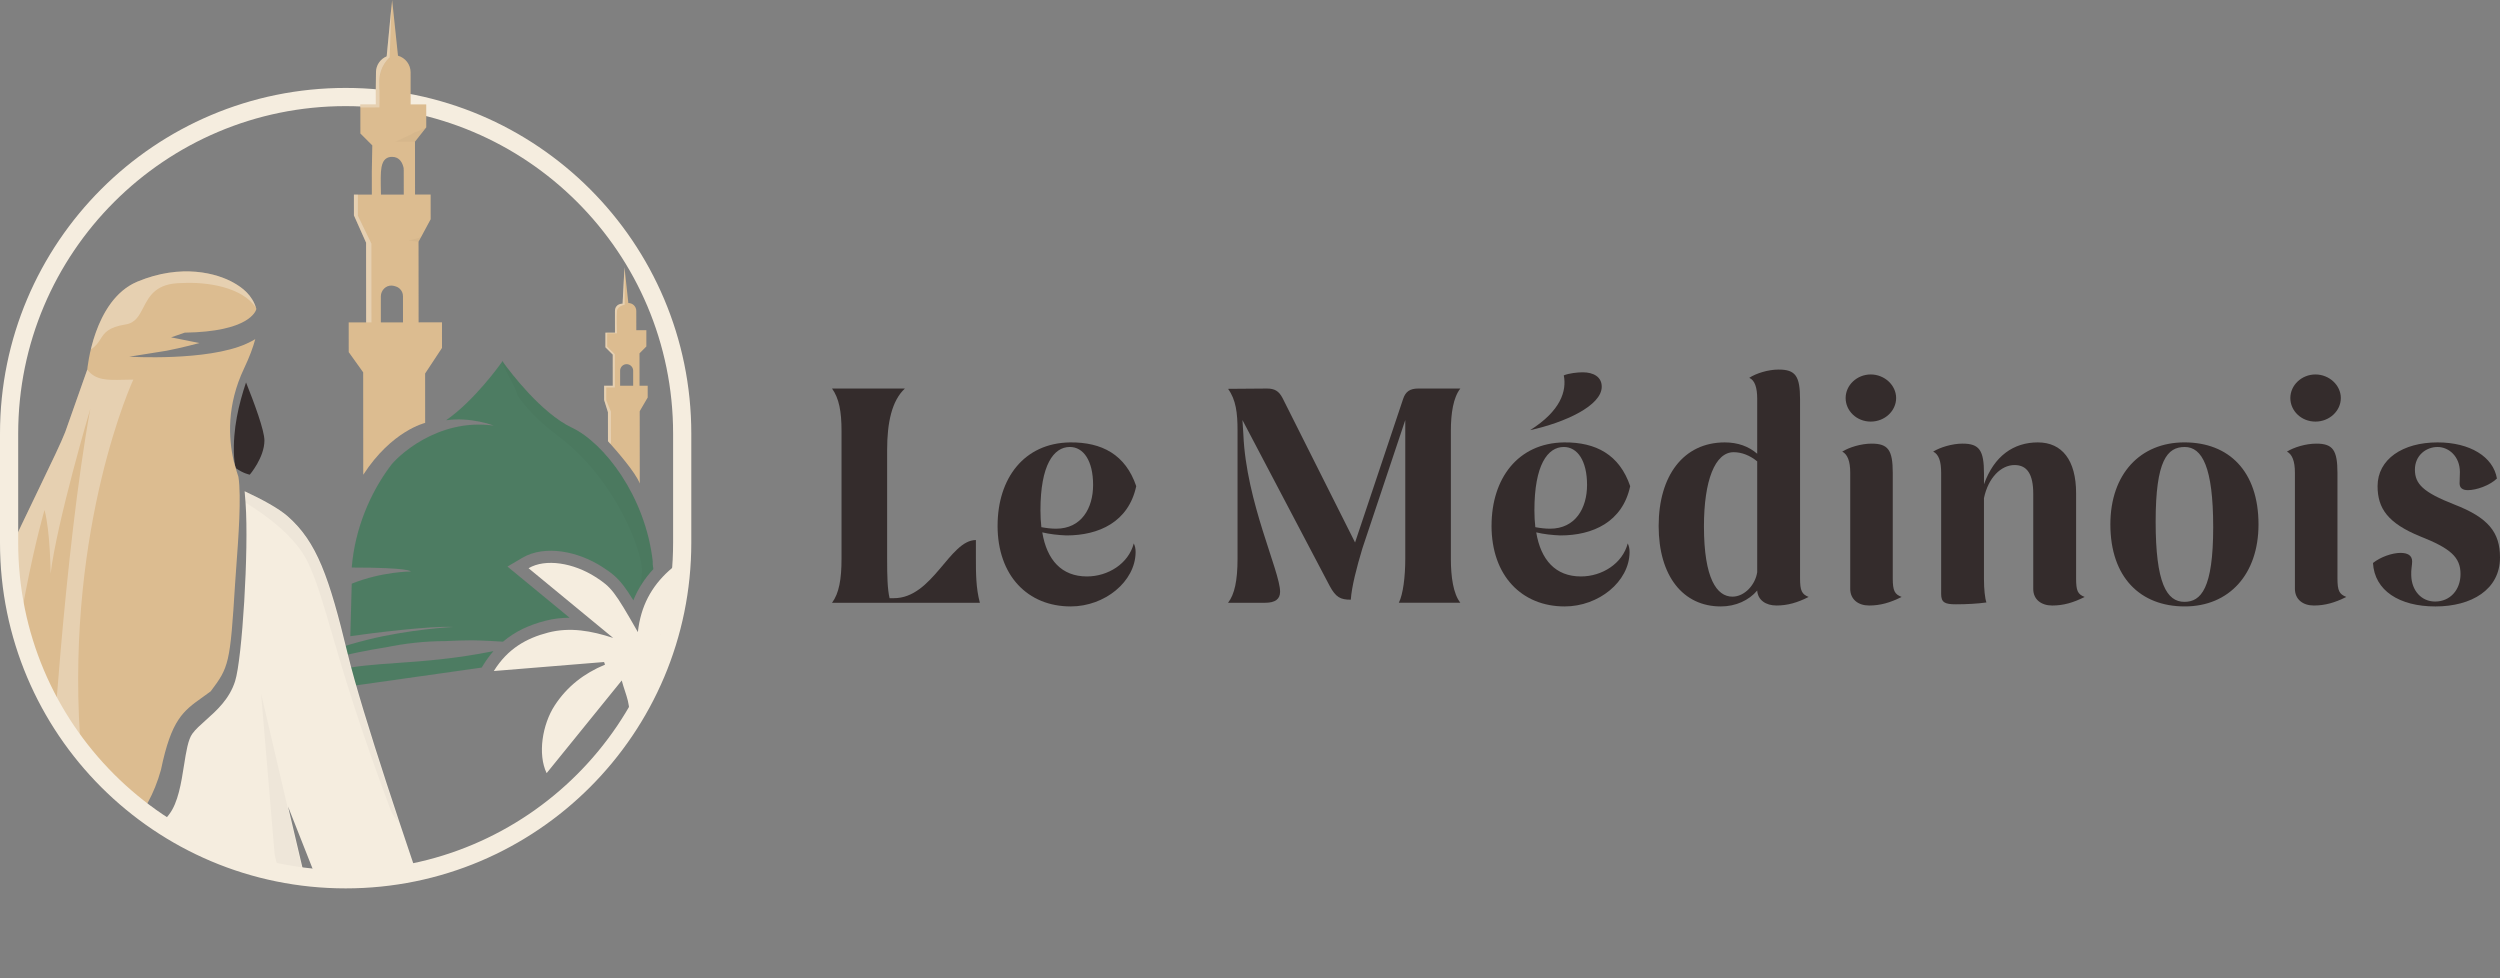 <svg width="800" height="313" viewBox="0 0 800 313" fill="none" xmlns="http://www.w3.org/2000/svg">
<rect x="0" y="0" width="800" height="313" fill="#808080" stroke="none"/>
<g clip-path="url(#clip0_659_17)">
<mask id="mask0_659_17" style="mask-type:alpha" maskUnits="userSpaceOnUse" x="2" y="31" width="217" height="251">
<path d="M2.909 138.744C2.909 79.264 51.127 31.047 110.606 31.047C170.086 31.047 218.304 79.264 218.304 138.744V173.673C218.304 233.152 170.086 281.37 110.606 281.37C51.127 281.37 2.909 233.152 2.909 173.673V138.744Z" fill="#D9D9D9"/>
</mask>
<g mask="url(#mask0_659_17)">
<path fill-rule="evenodd" clip-rule="evenodd" d="M209.076 182.105C208.895 181.128 208.835 180.287 208.866 179.549C206.492 158.756 193.33 141.746 183.037 136.868C173.156 132.184 163.216 118.969 161.09 116.033C161.048 115.941 161.005 115.849 160.963 115.757C160.943 115.709 160.923 115.667 160.906 115.631L160.905 115.63C160.886 115.589 160.87 115.555 160.861 115.528L160.852 115.519C160.852 115.519 160.83 115.551 160.788 115.611C160.733 115.534 160.697 115.483 160.683 115.461C160.692 115.488 160.708 115.522 160.727 115.563C160.738 115.588 160.751 115.615 160.764 115.644C159.84 116.952 151.751 128.207 142.75 134.482C150.698 133.338 157.975 136.185 157.975 136.185H157.963L157.978 136.19C139.799 133.664 126.615 146.509 124.747 149.364C124.721 149.389 124.713 149.406 124.713 149.406C118.59 157.679 113.568 169.014 112.555 181.613C131.466 181.613 131.466 182.875 131.466 182.875C131.466 182.875 122.249 182.875 112.555 186.775L112.103 203.577C118.828 202.601 137.881 200.216 144.914 200.634C144.914 200.634 131.294 201.319 117.739 204.68C117.722 204.689 117.713 204.689 117.705 204.689C109.717 206.672 100.417 209.717 91.044 214.351C91.061 214.343 91.086 214.334 91.112 214.326C91.116 214.324 91.121 214.323 91.126 214.321C91.129 214.319 91.133 214.318 91.137 214.316C91.148 214.312 91.159 214.307 91.172 214.303C91.185 214.299 91.199 214.295 91.213 214.292C91.244 214.281 91.278 214.268 91.315 214.253C91.339 214.244 91.365 214.234 91.392 214.224C91.501 214.189 91.633 214.145 91.786 214.094C91.931 214.046 92.096 213.992 92.277 213.932C92.296 213.927 92.316 213.921 92.335 213.914C92.352 213.908 92.369 213.902 92.387 213.896C92.436 213.879 92.487 213.862 92.54 213.848C92.82 213.754 93.146 213.652 93.502 213.548C93.564 213.531 93.623 213.513 93.683 213.495C93.747 213.475 93.811 213.455 93.879 213.437C93.989 213.403 94.108 213.369 94.227 213.335C94.371 213.293 94.515 213.251 94.679 213.208C94.731 213.194 94.784 213.178 94.837 213.163C94.942 213.132 95.052 213.1 95.166 213.072C95.497 212.979 95.848 212.886 96.224 212.789C96.374 212.749 96.53 212.708 96.686 212.667L96.804 212.637C96.999 212.586 97.206 212.535 97.418 212.484C97.947 212.348 98.51 212.209 99.116 212.065C99.274 212.029 99.433 211.991 99.594 211.953C99.885 211.884 100.18 211.814 100.488 211.748C100.722 211.694 100.957 211.642 101.197 211.59C101.321 211.563 101.446 211.536 101.573 211.508C101.623 211.496 101.674 211.485 101.724 211.474C102.135 211.38 102.551 211.293 102.986 211.208C103.131 211.174 103.275 211.148 103.422 211.123C103.61 211.079 103.803 211.042 104 211.004C104.104 210.984 104.21 210.963 104.316 210.942C104.922 210.814 105.553 210.693 106.201 210.574C108.784 209.991 111.622 209.369 114.674 208.735C117.569 208.138 120.477 207.614 123.392 207.156C129.398 205.931 135.855 205.15 142.58 205.15H142.676L142.671 205.144C145.494 205 148.318 204.912 151.148 204.898C151.148 204.898 155.001 204.946 160.909 205.334C160.93 205.334 160.951 205.334 160.972 205.334C164.983 201.926 169.576 199.925 174.433 198.668C177.087 197.981 179.699 197.683 182.265 197.675L162.392 181.3L167.17 178.487C170.89 176.297 175.453 175.886 179.782 176.498C184.16 177.116 188.676 178.825 192.634 181.356C195.361 183.101 197.304 184.521 199.514 187.392C200.47 188.633 201.479 190.152 202.668 192.092C204.2 188.332 206.361 185.033 209.076 182.105ZM154.141 213.626L154.724 212.685C155.715 211.084 156.777 209.651 157.901 208.366C145.44 210.867 135.447 211.566 126.912 212.163C112.678 213.159 102.499 213.871 91.686 222.188C92.724 222.404 136.66 216.135 154.141 213.626Z" fill="#4D7C62"/>
<path fill-rule="evenodd" clip-rule="evenodd" d="M208.867 179.549C208.835 180.288 208.895 181.129 209.076 182.106C207.527 183.777 206.158 185.568 204.983 187.498C205.311 185.374 205.423 183.411 205.378 181.82C205.211 175.96 196.932 153.232 178.547 139.485C172.399 134.887 168.345 130.487 165.671 126.67C165.094 124.642 164.093 122.774 162.959 120.657L162.959 120.657L162.959 120.657C162.286 119.4 161.565 118.054 160.858 116.536C160.832 116.474 160.844 116.13 160.854 115.86C160.86 115.688 160.865 115.545 160.858 115.526C160.859 115.527 160.861 115.529 160.862 115.531C160.871 115.558 160.887 115.591 160.905 115.63L160.906 115.631C160.923 115.667 160.943 115.71 160.963 115.757C161.006 115.849 161.048 115.941 161.09 116.033C163.216 118.969 173.157 132.184 183.038 136.869C193.331 141.746 206.493 158.756 208.867 179.549Z" fill="black" fill-opacity="0.03"/>
<path fill-rule="evenodd" clip-rule="evenodd" d="M193.321 128.003L194.543 131.908L194.552 141.182C194.552 141.182 194.773 141.42 195.14 141.839L195.146 141.847L195.152 141.85C197.151 144.067 203.453 151.254 204.725 154.722L204.708 131.583L207.263 127.206V123.429H204.652L204.643 113.063L206.833 110.87V105.669H203.616L203.611 99.504C203.611 98.098 202.473 96.963 201.067 96.966L199.865 85.85C199.851 88.988 199.899 97.512 199.899 97.512C199.899 97.512 199.898 97.513 199.897 97.513C199.895 97.237 199.849 88.943 199.863 85.857V85.806L199.831 85.58V85.557L199.232 97.177C199.232 97.177 196.784 97.079 196.787 99.616C196.787 102.166 196.793 106.446 196.793 106.446H193.731L193.734 111.138H193.737L196.08 113.48L196.088 123.439H193.318L193.321 128.003ZM197.488 99.264C197.464 99.35 197.446 99.44 197.435 99.534C197.253 101.131 197.431 106.391 197.44 106.654H197.443C197.443 106.654 197.25 101.165 197.437 99.527C197.448 99.436 197.465 99.348 197.488 99.264ZM194.297 106.664H194.294L194.297 110.889H194.3L196.753 113.339L196.762 123.987H196.767L196.758 113.334H196.755L196.752 113.326L194.299 110.875L194.297 106.664ZM193.997 123.988H193.995V128.088L195.505 131.735L195.514 141.999L195.519 142.001L195.51 131.736L193.999 128.089L193.997 123.988ZM202.612 118.619C202.609 117.468 201.673 116.531 200.521 116.531C199.372 116.531 198.433 117.471 198.439 118.622V123.441L202.612 123.438V118.619Z" fill="#DCBC90"/>
<path fill-rule="evenodd" clip-rule="evenodd" d="M194.543 131.908L193.321 128.003L193.318 123.44H196.088L196.079 113.48L193.737 111.138H193.734L193.731 106.447H196.792C196.792 106.447 196.787 102.166 196.787 99.617C196.784 97.079 199.231 97.178 199.231 97.178L199.831 85.558V85.58L199.862 85.806V85.857C199.848 88.995 199.896 97.52 199.896 97.52C199.896 97.52 197.63 97.896 197.435 99.534C197.248 101.173 197.44 106.664 197.44 106.664H194.294L194.297 110.889H194.3L196.753 113.339L196.761 123.989H193.994V128.088L195.505 131.735L195.513 142L195.146 141.847L195.14 141.839C194.772 141.42 194.551 141.182 194.551 141.182L194.543 131.908Z" fill="white" fill-opacity="0.3"/>
<path d="M203.267 253.863C203.378 255.315 203.487 256.768 203.6 258.221C205.363 257.587 207.323 257.413 209.11 257.775C210.631 258.083 211.982 258.733 213.156 259.632C213.257 259.041 213.383 258.45 213.54 257.852C213.654 257.417 213.558 256.827 213.345 256.422C211.491 252.893 212.553 249.14 212.233 245.523C211.796 240.549 211.974 235.354 210.988 230.685C209.987 225.949 210.174 221.703 210.812 217.198C211.191 216.842 211.571 216.485 211.952 216.13C217.317 220.838 222.684 225.55 228.122 230.323C228.453 227.218 228.793 224.112 229.293 221.027C229.458 220.001 229.653 218.981 229.863 217.966C225.845 214.622 220.729 212.243 214.611 210.702C214.749 210.428 214.886 210.152 215.024 209.879C220.718 209.414 226.413 208.95 232.195 208.477C233.035 205.237 233.84 201.991 234.367 198.68C234.393 198.516 234.425 198.354 234.46 198.192C226.533 196.803 219.032 198.835 211.852 203.366C211.629 203.035 211.405 203.674 211.182 203.344C218.846 194.655 226.509 184.997 234.171 176.308C225.969 175.032 219.564 177.645 214.043 182.65C208.511 187.665 205.032 193.9 204.119 202.277C196.643 189.17 195.64 187.886 190.543 184.625C183.504 180.123 174.573 178.631 169.14 181.831C178.364 189.431 187.287 196.784 196.21 204.137C189.294 201.873 182.441 200.603 175.406 202.424C168.479 204.217 162.464 207.554 158.024 214.727C170.322 213.722 181.813 212.785 193.302 211.847C193.403 212.126 193.504 212.408 193.603 212.688C186.913 215.449 181.46 219.678 177.51 225.735C173.556 231.8 172.002 241.344 174.924 247.406C183.095 237.323 190.889 227.706 198.96 217.749C200.142 222.376 202.438 226.21 200.749 230.87C200.249 232.253 201.255 234.147 201.446 235.822C202.115 241.716 202.728 247.614 203.356 253.511C203.367 253.624 203.258 253.748 203.267 253.863Z" fill="#F5EDDF"/>
<path fill-rule="evenodd" clip-rule="evenodd" d="M36.854 295.243C34.869 295.273 32.883 295.302 30.898 295.327L30.952 295.123C32.819 288.043 35.099 279.4 38.089 277.407C42.781 274.28 49.038 267.241 54.132 260.594C56.999 256.856 57.997 250.521 58.878 244.928C59.564 240.575 60.179 236.672 61.548 234.79C62.585 233.364 64.138 231.981 65.85 230.456C69.302 227.381 73.404 223.727 75.232 217.978C77.487 210.89 79.652 176.008 78.59 161.064C78.527 160.186 78.387 158.519 78.273 157.193C84.028 159.877 89.172 162.684 92.044 165.197C101.428 173.408 105.337 184.744 111.201 208.986C115.999 228.815 130.737 271.926 138.511 294.665L138.511 294.666L138.744 295.348C128.069 295.124 117.391 294.991 106.714 294.926L92.173 258.089L98.662 285.571L102.463 294.903C94.006 294.866 85.55 294.869 77.094 294.901C66.517 294.94 55.938 295.025 45.361 295.13C42.528 295.158 39.693 295.2 36.858 295.243L36.854 295.243Z" fill="#F5EDDF"/>
<path fill-rule="evenodd" clip-rule="evenodd" d="M127.582 262.949C120.929 242.98 114.018 221.412 111.012 208.986C105.148 184.744 101.239 173.408 91.855 165.197C89.227 162.897 84.698 160.352 79.538 157.88C79.059 157.65 78.574 157.421 78.085 157.193C78.185 158.364 78.306 159.801 78.376 160.725C84.773 164.597 94.473 171.527 98.505 179.924C101.231 185.603 103.158 192.208 105.978 201.871C109.629 214.384 114.776 232.024 125.091 259.422C125.644 260.894 126.663 261.981 127.582 262.949Z" fill="black" fill-opacity="0.03"/>
<path d="M92.3 291.576C94.887 291.976 97.468 292.38 100.054 292.785L83.537 221.886L87.892 273.538L92.3 291.576Z" fill="black" fill-opacity="0.03"/>
<path fill-rule="evenodd" clip-rule="evenodd" d="M75.185 148.869C75.164 148.69 75.143 148.511 75.121 148.332C75.019 147.481 74.918 146.636 74.879 145.792C74.483 137.304 76.417 129.299 78.73 122.378C81.397 129.041 84.616 137.745 84.617 140.952C84.616 146.426 79.925 151.899 79.925 151.899C79.925 151.899 77.783 151.507 75.423 149.768C75.343 149.476 75.263 149.177 75.185 148.869ZM84.617 140.952C84.617 140.953 84.617 140.953 84.617 140.953V140.951C84.617 140.951 84.617 140.952 84.617 140.952Z" fill="#342C2C"/>
<path fill-rule="evenodd" clip-rule="evenodd" d="M-9.155 287.594C-9.155 286.362 -9.155 285.13 -9.172 283.901H-9.174C-9.229 279.94 -9.315 275.98 -9.4 272.02C-9.471 268.752 -9.542 265.485 -9.595 262.217C-9.713 255.077 -9.787 247.925 -9.515 240.789C-9.422 238.326 -9.307 235.864 -9.192 233.402L-9.192 233.401C-9.006 229.402 -8.82 225.403 -8.723 221.401C-8.592 216.016 -8.713 210.704 -9.133 205.391C-4.368 191.233 5.386 171.014 12.609 156.042L12.609 156.042C16.486 148.005 19.634 141.48 20.888 138.217L27.924 118.277C27.924 118.277 29.879 95.99 43.955 90.126C58.03 84.26 69.479 87.443 74.843 90.516C77.519 92.048 80.76 94.389 82.041 98.867C81.861 99.611 79.688 106.149 59.097 106.449L54.742 107.956L63.833 109.775C63.833 109.775 58.126 111.302 53.341 112.229L41.364 114.143C41.364 114.143 66.342 115.666 78.879 109.982C79.956 109.494 80.886 109.007 81.686 108.525C80.963 111.213 79.805 114.308 78.106 117.887C72.498 129.698 73.116 140.32 74.794 147.545C74.856 147.811 74.937 148.071 75.016 148.327L75.017 148.327L75.017 148.327L75.017 148.327C75.081 148.532 75.144 148.734 75.195 148.935L75.188 148.876C75.546 150.287 75.933 151.533 76.297 152.595C77.274 158.915 76.288 172.257 75.618 181.317L75.618 181.318C75.464 183.412 75.326 185.277 75.233 186.774C73.639 212.486 73.255 213.456 67.433 221.218C66.498 221.92 65.611 222.551 64.769 223.151L64.769 223.151C58.627 227.525 54.848 230.217 51.515 246.317C47.023 262.455 37.757 268.621 32.285 272.261L32.285 272.261C30.134 273.692 28.569 274.733 28.112 275.836C27.674 276.891 27.53 278.158 27.351 279.727C26.959 283.172 26.401 288.071 22.209 295.38C25.439 295.38 28.671 295.35 31.903 295.306V295.308C25.814 295.39 19.725 295.434 13.641 295.298C12.561 295.274 11.481 295.247 10.4 295.22L10.399 295.22C5.858 295.106 1.316 294.993 -3.225 295.09C-5.149 295.131 -7.071 295.224 -8.992 295.354C-9.023 294.903 -9.049 294.452 -9.067 294C-9.154 291.868 -9.155 289.731 -9.155 287.594ZM75.233 217.976C75.284 217.815 75.336 217.639 75.387 217.45C75.337 217.638 75.287 217.813 75.236 217.974C74.322 220.848 72.839 223.199 71.154 225.216C72.838 223.2 74.32 220.85 75.233 217.976ZM61.55 234.789C61.68 234.61 61.819 234.431 61.965 234.253C61.82 234.43 61.682 234.608 61.553 234.786C60.183 236.668 59.568 240.571 58.882 244.924C58.001 250.517 57.003 256.852 54.136 260.59C53.38 261.577 52.598 262.572 51.8 263.562C52.597 262.573 53.378 261.579 54.134 260.593C57 256.855 57.998 250.52 58.88 244.927L58.88 244.927C59.565 240.574 60.18 236.671 61.55 234.789ZM33.92 287.978C34.455 284.432 35.027 280.637 36.957 278.412C35.029 280.638 34.457 284.43 33.923 287.975C33.522 290.631 33.143 293.148 32.229 294.762C32.144 294.913 32.034 295.098 31.906 295.308L31.905 295.308C32.033 295.099 32.142 294.916 32.227 294.765C33.14 293.151 33.52 290.634 33.92 287.978Z" fill="#DCBC90"/>
<path fill-rule="evenodd" clip-rule="evenodd" d="M39.517 121.531C40.518 121.506 41.563 121.48 42.653 121.48H42.655C42.655 121.48 21.282 167.541 25.584 235.572C25.584 235.572 26.363 244.956 21.282 248.083L16.2 251.21C16.2 251.21 20.499 176.925 28.906 130.789C28.906 130.789 18.155 167.151 16.2 183.572C16.2 183.572 16.087 169.932 14.245 163.203C14.245 163.203 2.514 203.119 1.342 251.21C1.342 251.21 -3.358 203.178 3.687 181.56C3.687 181.56 -2.906 189.384 -8.673 216.615C-8.688 212.857 -8.837 209.124 -9.132 205.392C-4.367 191.234 5.387 171.014 12.61 156.043C16.487 148.005 19.635 141.48 20.889 138.218L27.926 118.278C30.561 121.759 34.47 121.66 39.517 121.531Z" fill="white" fill-opacity="0.3"/>
<path fill-rule="evenodd" clip-rule="evenodd" d="M81.934 98.51C77.546 91.882 66.36 90.127 58.191 90.58C49.912 90.58 47.761 94.746 45.865 98.42C44.538 100.991 43.336 103.321 40.244 103.812C34.564 104.714 33.398 106.552 32.171 108.486C31.457 109.61 30.724 110.767 29.069 111.791C30.762 104.734 34.787 93.946 43.956 90.126C58.032 84.259 69.48 87.443 74.844 90.516C77.448 92.007 80.586 94.264 81.934 98.51Z" fill="white" fill-opacity="0.3"/>
</g>
<path fill-rule="evenodd" clip-rule="evenodd" d="M0 138.746C0 77.659 49.521 28.138 110.608 28.138C171.695 28.138 221.216 77.659 221.216 138.746V173.674C221.216 234.762 171.695 284.283 110.608 284.283C49.521 284.283 0 234.762 0 173.674V138.746ZM110.608 33.959C52.736 33.959 5.821 80.874 5.821 138.746V173.674C5.821 231.547 52.736 278.461 110.608 278.461C168.48 278.461 215.395 231.547 215.395 173.674V138.746C215.395 80.874 168.48 33.959 110.608 33.959Z" fill="#F5EDDF"/>
<path fill-rule="evenodd" clip-rule="evenodd" d="M116.241 151.919L116.216 119.152L116.218 119.149L111.59 112.684L111.581 103.172L118.003 103.167H117.172H117.169L117.149 77.655L113.259 68.924L113.253 62.269H114.535V62.272L114.537 69.045L118.852 77.938L118.872 103.166L118.878 103.166L118.858 77.937L114.546 69.044L114.541 62.263H118.988L118.983 54.788L119.135 46.529L115.321 42.72L115.316 34.382L115.309 34.382H115.303V33.426H120.272C120.218 30.707 120.266 26.463 120.317 23.056C120.359 20.779 121.763 18.855 123.737 18.031L125.336 1.324V1.378V1.381V1.403L125.271 3.177L124.708 18.348C124.708 18.348 121.284 21.141 121.378 26.276C121.477 31.403 121.383 34.377 121.383 34.377L121.396 34.377C121.396 34.377 121.492 31.403 121.39 26.276C121.3 21.141 124.721 18.348 124.721 18.348L125.278 3.172L125.346 1.398V1.375L125.351 1.324L125.36 1.253L125.482 0L127.357 17.825C129.68 18.479 131.395 20.603 131.395 23.144L131.403 33.412H136.397L136.403 40.762L126.523 45.34C126.523 45.34 126.523 45.34 126.524 45.34L136.396 40.766L132.797 45.335C132.797 45.335 132.798 45.335 132.798 45.335L132.804 51.556V53.905L132.812 62.251H137.806L137.812 70.159L134.683 75.976L130.764 76.95L130.769 76.95L134.676 75.979L133.928 77.362L133.933 77.363L133.953 103.158L141.436 103.152L141.442 111.332L136.038 119.526L136.049 135.33C136.049 135.33 125.405 137.775 116.241 151.919ZM121.874 103.164H121.877V103.169L121.883 103.166L128.959 103.161L128.953 94.777C128.953 93.878 128.591 93.066 128 92.474C127.621 92.095 127.151 91.812 126.622 91.654C126.602 91.654 126.585 91.645 126.568 91.637C126.565 91.636 126.562 91.635 126.558 91.634C126.56 91.634 126.561 91.634 126.562 91.634C126.296 91.538 125.9 91.422 125.405 91.388C123.464 91.266 121.869 92.919 121.869 94.859L121.874 103.164ZM126.537 91.628C126.543 91.63 126.551 91.632 126.558 91.634C126.551 91.634 126.544 91.633 126.537 91.628ZM121.917 54.88C121.91 54.959 121.903 55.034 121.897 55.104V55.107C121.758 56.578 121.903 62.263 121.903 62.263H121.905V62.268L129.202 62.263L129.197 54.496C129.197 54.321 129.177 54.151 129.151 53.984V53.975L129.197 53.913C129.186 53.892 129.171 53.828 129.15 53.731C129.052 53.292 128.804 52.181 128.054 51.322C127.507 50.691 126.687 50.195 125.459 50.195C122.331 50.198 122.056 53.31 121.917 54.88Z" fill="#DCBC90"/>
<path fill-rule="evenodd" clip-rule="evenodd" d="M125.336 1.324V1.378V1.381V1.403L125.271 3.177L124.708 18.348C124.708 18.348 121.284 21.141 121.377 26.276C121.477 31.403 121.383 34.377 121.383 34.377L115.309 34.382H115.303V33.426H120.271C120.217 30.707 120.266 26.463 120.316 23.056C120.359 20.779 121.762 18.855 123.737 18.031L125.336 1.324ZM117.169 103.167L117.149 77.655L113.259 68.924L113.253 62.269H114.535V62.272L114.537 69.045L118.852 77.938L118.872 103.167H117.172H117.169Z" fill="white" fill-opacity="0.3"/>
<path fill-rule="evenodd" clip-rule="evenodd" d="M136.395 40.766L132.791 45.341V45.339C131.218 45.341 126.515 45.344 126.515 45.344L136.395 40.766ZM134.675 75.979L133.926 77.366L130.76 76.953L134.675 75.979Z" fill="black" fill-opacity="0.03"/>
<path d="M269.287 178.784V137.845C269.287 131.674 268.501 127.463 266.252 124.331H289.562C285.352 128.249 283.883 135.299 283.883 144.017V178.784C283.883 184.365 283.981 188.478 284.668 191.419H286.039C298.476 191.419 303.862 172.812 312.287 172.812V178.588C312.287 183.287 312.287 188.185 313.561 192.888H266.252C268.505 189.853 269.287 185.346 269.287 178.784Z" fill="#342C2C"/>
<path d="M319.23 168.206C319.23 153.126 327.651 141.763 342.439 141.568C352.626 141.47 360.164 145.485 363.594 155.571C361.145 167.031 351.646 171.339 341.264 171.339C338.717 171.241 335.975 170.948 333.526 170.358C334.995 179.174 339.697 184.463 347.826 184.463C354.583 184.463 361.145 180.35 362.809 173.886C363.199 174.768 363.395 175.452 363.395 176.725C363.297 186.127 353.505 194.06 342.631 194.06C328.921 194.06 319.222 184.268 319.222 168.206H319.23ZM333.237 168.695C334.803 168.987 336.467 169.183 337.94 169.183C346.068 169.183 349.791 162.621 349.791 155.176C349.791 147.341 346.658 143.032 342.346 143.032C337.155 143.032 332.944 148.809 332.944 163.304C332.944 165.163 333.042 167.027 333.237 168.69V168.695Z" fill="#342C2C"/>
<path d="M396.014 178.784V137.846C396.014 132.167 395.526 127.956 392.979 124.429L405.416 124.331C407.865 124.331 409.236 125.117 410.411 127.366L433.62 173.593L448.998 127.659C449.783 125.308 451.154 124.327 453.896 124.327H467.313C465.059 127.167 464.278 132.26 464.278 137.842V178.78C464.278 184.655 465.063 190.041 467.313 192.884H447.627C448.998 190.143 449.686 184.561 449.686 178.78V134.416L435.976 175.452C434.117 181.624 432.546 187.693 432.254 191.904C428.922 191.904 427.453 191.119 425.496 187.498L397.584 134.416L397.877 139.022C398.76 160.664 409.63 182.799 409.63 189.361C409.63 191.713 408.064 192.889 404.83 192.889H392.979C395.038 190.244 396.014 185.838 396.014 178.784Z" fill="#342C2C"/>
<path d="M477.297 168.208C477.297 153.127 485.718 141.765 500.506 141.569C510.693 141.472 518.231 145.487 521.661 155.572C519.212 167.032 509.712 171.34 499.33 171.34C496.784 171.243 494.042 170.95 491.593 170.36C493.061 179.176 497.764 184.464 505.892 184.464C512.65 184.464 519.212 180.351 520.876 173.887C521.266 174.77 521.461 175.453 521.461 176.727C521.364 186.128 511.572 194.061 500.697 194.061C486.988 194.061 477.289 184.269 477.289 168.208H477.297ZM500.409 120.118C502.072 119.43 504.814 119.137 506.482 119.137C509.912 119.137 512.556 120.606 512.556 123.743C512.556 129.816 500.803 135.203 489.64 137.648C499.432 131.476 501.393 125.113 500.413 120.118H500.409ZM491.304 168.696C492.87 168.989 494.534 169.184 496.007 169.184C504.135 169.184 507.857 162.622 507.857 155.177C507.857 147.342 504.725 143.034 500.413 143.034C495.222 143.034 491.011 148.811 491.011 163.306C491.011 165.165 491.109 167.028 491.304 168.692V168.696Z" fill="#342C2C"/>
<path d="M562.305 188.968C559.661 192.101 555.45 194.061 550.65 194.061C538.604 194.061 530.769 184.367 530.769 168.306C530.769 152.245 538.702 141.57 551.923 141.57C556.134 141.57 559.563 142.843 562.305 145.194V127.66C562.305 123.938 561.52 121.684 559.759 120.903C562.012 119.435 565.832 118.259 569.16 118.259C574.547 118.259 576.015 120.317 576.015 127.758V185.05C576.015 189.066 576.601 190.144 578.757 191.022C575.132 192.882 571.902 193.764 568.473 193.764C565.043 193.764 562.497 192.003 562.301 188.964L562.305 188.968ZM554.372 190.929C558.29 190.929 561.72 187.109 562.305 183.094V147.639C560.052 145.78 557.407 144.702 554.763 144.702C548.791 144.702 545.264 153.811 545.264 168.403C545.264 185.152 549.377 190.929 554.372 190.929Z" fill="#342C2C"/>
<path d="M592.072 188.383V151.265C592.072 147.542 591.189 145.39 589.525 144.507C591.779 143.137 595.501 141.961 598.926 141.961C604.215 141.961 605.684 144.019 605.684 151.362V185.051C605.684 189.066 606.274 190.144 608.523 191.023C604.801 192.882 601.668 193.765 598.141 193.765C594.614 193.765 592.068 191.808 592.068 188.379L592.072 188.383ZM590.603 127.368C590.603 123.255 594.228 119.826 598.634 119.826C603.039 119.826 606.762 123.255 606.762 127.368C606.762 131.481 603.137 134.911 598.634 134.911C594.13 134.911 590.603 131.481 590.603 127.368Z" fill="#342C2C"/>
<path d="M650.64 188.479V158.02C650.64 151.751 648.683 148.814 644.663 148.814C640.355 148.814 636.242 152.829 634.871 159.391V185.444C634.871 188.381 635.164 191.42 635.656 192.787C632.915 193.177 629.387 193.377 625.864 193.377C622.341 193.377 621.166 192.787 621.166 190.045V151.263C621.166 147.541 620.38 145.389 618.619 144.506C620.873 143.135 624.693 141.959 628.02 141.959C633.407 141.959 634.875 144.115 634.875 151.556V154.985C638.105 145.877 644.375 141.568 652.112 141.568C659.85 141.568 664.353 147.248 664.353 157.825V185.053C664.353 189.069 664.842 190.147 667.095 191.025C663.373 192.885 660.24 193.767 656.713 193.767C653.186 193.767 650.64 191.811 650.64 188.479Z" fill="#342C2C"/>
<path d="M675.319 167.811C675.319 151.75 684.818 141.563 699.02 141.563C713.222 141.563 722.721 150.769 722.721 167.811C722.721 183.774 713.32 194.059 699.117 194.059C684.915 194.059 675.319 184.755 675.319 167.811ZM708.222 168.694C708.222 149.496 704.695 143.036 699.113 143.036C693.532 143.036 689.809 147.246 689.809 166.932C689.809 186.618 693.337 192.59 699.016 192.59C704.304 192.59 708.222 188.38 708.222 168.694Z" fill="#342C2C"/>
<path d="M734.374 188.383V151.265C734.374 147.542 733.492 145.39 731.828 144.507C734.081 143.137 737.804 141.961 741.229 141.961C746.518 141.961 747.986 144.019 747.986 151.362V185.051C747.986 189.066 748.576 190.144 750.826 191.023C747.104 192.882 743.971 193.765 740.444 193.765C736.917 193.765 734.37 191.808 734.37 188.379L734.374 188.383ZM732.906 127.368C732.906 123.255 736.53 119.826 740.936 119.826C745.342 119.826 749.065 123.255 749.065 127.368C749.065 131.481 745.44 134.911 740.936 134.911C736.433 134.911 732.906 131.481 732.906 127.368Z" fill="#342C2C"/>
<path d="M759.351 180.155C761.8 178.198 765.523 176.925 768.167 176.925C770.421 176.925 771.889 177.71 771.889 179.667C771.889 180.843 771.499 182.409 771.597 184.073C771.694 188.971 774.827 192.494 779.237 192.494C784.037 192.494 787.365 188.772 787.365 183.678C787.365 178.292 784.135 175.452 774.436 171.632C764.152 167.422 760.824 162.719 760.824 155.571C760.824 146.955 768.855 141.568 780.018 141.568C790.4 141.568 797.84 146.17 799.016 153.126C796.665 155.38 792.454 156.849 789.712 156.849C788.048 156.849 787.068 156.165 787.068 154.692L787.166 151.068C787.166 146.072 783.638 143.037 780.018 143.037C776.397 143.037 772.772 145.681 772.772 150.283C772.772 154.884 775.417 157.532 785.408 161.45C796.278 165.66 800.001 170.363 800.001 178.394C800.001 188.678 790.892 194.064 779.334 194.064C767.777 194.064 759.844 188.971 759.355 180.159L759.351 180.155Z" fill="#342C2C"/>
</g>
<defs>
<clipPath id="clip0_659_17">
<rect width="800" height="313" fill="white"/>
</clipPath>
</defs>
</svg>
